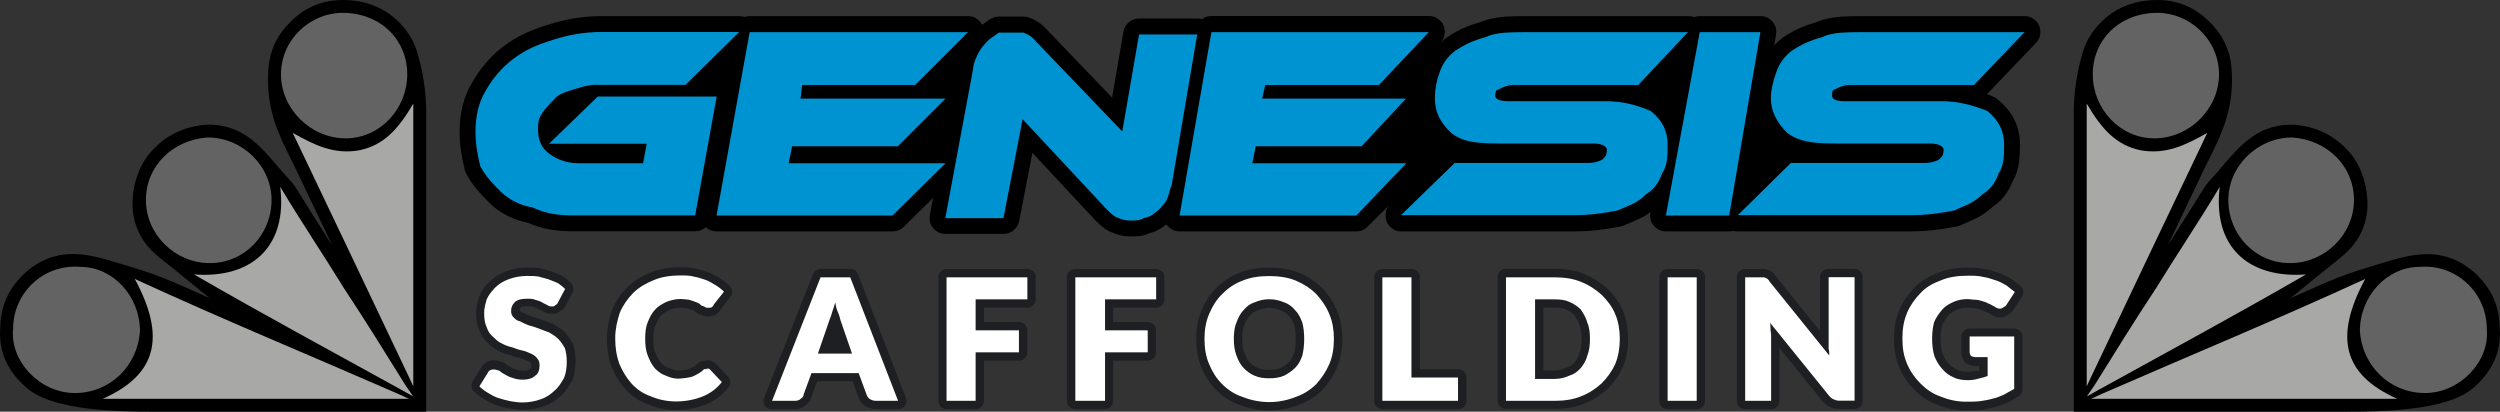 <?xml version="1.0" encoding="utf-8"?>
<!-- Generator: Adobe Illustrator 26.5.0, SVG Export Plug-In . SVG Version: 6.00 Build 0)  -->
<svg version="1.1" id="Layer_1" xmlns="http://www.w3.org/2000/svg" xmlns:xlink="http://www.w3.org/1999/xlink" x="0px" y="0px"
	 viewBox="0 0 1985.9 327" style="enable-background:new 0 0 1985.9 327;" xml:space="preserve">
<rect x="0" y="0" width="1985.9" height="327" fill="#333333" stroke="none"/>
<style type="text/css">
	.st0{fill-rule:evenodd;clip-rule:evenodd;}
	.st1{fill-rule:evenodd;clip-rule:evenodd;fill:#0093D2;}
	.st2{fill-rule:evenodd;clip-rule:evenodd;fill:#1D1F22;}
	.st3{fill-rule:evenodd;clip-rule:evenodd;fill:#FFFFFF;}
	.st4{fill-rule:evenodd;clip-rule:evenodd;fill:#646363;}
	.st5{fill-rule:evenodd;clip-rule:evenodd;fill:#A8A8A7;}
</style>
<g>
	<g>
		<g>
			<path class="st0" d="M1104.4,162.1c-2.6,2.5-3.8,5.5-3.8,9.1c0,3.5,1.2,6.5,3.7,8.9c2.5,2.5,5.4,3.7,8.9,3.7h139.1
				c9.6,0,20.6-1.2,33-3.5l2.1-0.4c0.9-0.2,1.7-0.4,2.5-0.8l3.8-1.6c5.5-2.3,9.4-4.1,11.8-5.4c2-1.1,3.8-2.3,5.6-3.6l-0.1,0.4
				c-0.1,0.8-0.2,1.5-0.2,2.3c0,3.5,1.2,6.5,3.7,8.9c2.5,2.5,5.4,3.7,8.9,3.7h50.3c1.2,0,2.3-0.1,3.3-0.4c1.1,0.3,2.2,0.4,3.4,0.4
				h139c9.5,0,20.6-1.2,33-3.5l2.1-0.4c0.9-0.2,1.7-0.4,2.6-0.8l2.7-1.2c5.6-2.4,9.6-4.2,12.1-5.6c3.9-2.2,7.5-4.7,10.7-7.8
				c7.5-4.9,12.9-11.9,16.3-20.9c2.5-4.2,4.2-9.2,5-14.9c0.4-3.2,0.7-7.8,0.7-13.7c0-14.5-5.9-26.5-17.8-36l-0.3-0.3
				c-0.9-0.7-1.8-1.3-2.8-1.7l-0.4-0.2c-1.6-0.7-3.2-1.4-4.9-2l38.9-40.7c2.3-2.4,3.5-5.3,3.5-8.7c0-3.5-1.2-6.5-3.7-8.9
				c-2.5-2.5-5.4-3.7-8.9-3.7h-128.9c-8.4,0-14.6,0.2-18.7,0.6c-7.2,0.7-13.2,2.2-18.2,4.4c-9.2,2.5-17.6,6.4-25.4,11.5
				c-0.1,0-0.1,0.1-0.2,0.1l-0.1,0.1c-0.1,0.1-0.2,0.1-0.2,0.2c-2.6,1.9-5,4-7.1,6.2l1.4-8.4c0.1-0.7,0.2-1.4,0.2-2.1
				c0-3.5-1.2-6.5-3.7-8.9c-2.5-2.5-5.4-3.7-8.9-3.7h-48.2c-1.6,0-3.2,0.3-4.6,0.8c-1.4-0.6-3-0.8-4.6-0.8h-128.3
				c-8.4,0-14.8,0.2-18.9,0.6c-7.3,0.7-13.5,2.2-18.5,4.4c-9.1,2.5-17.6,6.3-25.3,11.5c-0.1,0-0.1,0.1-0.2,0.1l-0.1,0.1
				c-0.1,0-0.1,0.1-0.2,0.1c-1.9,1.4-3.6,2.8-5.2,4.3c2.3-2.4,3.4-5.3,3.4-8.6c0-3.5-1.2-6.5-3.7-8.9s-5.4-3.7-8.9-3.7H962.3
				c-2.8,0-5.3,0.8-7.5,2.5c-1.2-0.4-2.4-0.5-3.8-0.5h-46.2c-3.1,0-5.8,1-8.1,3c-2.3,2-3.8,4.5-4.3,7.5l-9,52.3l-51.1-53.2
				c-3.3-4.1-7.8-7.4-13.5-9.8l-0.6-0.3c-1.6-0.7-3.3-1-5-1h-19.8c-2.8,0-5.4,0.9-7.6,2.5l-0.9,0.7c-0.3,0.2-0.8,0.6-1.7,1.2
				c-1.1,0.7-2.1,1.4-3,2.1c-0.6-1.1-1.4-2.2-2.4-3.2c-2.5-2.5-5.4-3.7-8.9-3.7H595.5c-1.5,0-2.8,0.2-4.1,0.7
				c-1.3-0.4-2.7-0.7-4.2-0.7H478.1c-14.7,0-29,2.3-42.9,6.9c-7.1,2.2-13.2,4.5-18.4,6.9c-6.3,3-12.3,6.7-17.8,11
				c-4.9,3.7-9.6,8.2-14.1,13.7c-4,4.8-7.4,9.7-10,14.6c-6.6,10.6-9.8,23.8-9.8,39.3c0,9,1.4,18.9,4.1,29.6l0.1,0.4
				c0.2,1,0.6,1.9,1.1,2.8l0.2,0.3c2.3,4.4,5.3,8.8,8.9,13c2,2.4,5.1,5.7,9.3,9.9l0.4,0.4c0.1,0.1,0.3,0.3,0.4,0.4l0.1,0.1
				c8.4,7.7,18.2,12.6,29.5,14.8c10,4.5,21.5,6.8,34.7,6.8h98.3c3.1,0,5.7-1,8.1-2.9c0.1-0.1,0.3-0.2,0.4-0.3
				c2.4,2.2,5.2,3.3,8.5,3.3H709c3.4,0,6.4-1.2,8.9-3.6l23.3-23l-2.6,13.7c-0.1,0.8-0.2,1.5-0.2,2.3c0,3.5,1.2,6.5,3.7,8.9
				c2.5,2.5,5.4,3.7,8.9,3.7h46.2c3,0,5.7-1,8-2.9c2.3-1.9,3.8-4.4,4.4-7.3l10.5-54.2l50.2,53.8c0.1,0.1,0.2,0.2,0.4,0.4l0,0
				c2.4,2.4,4.5,4.2,6.2,5.5c2.5,1.9,5,3.2,7.5,3.9c4.4,1.9,8.8,2.8,13.4,2.8c3.5,0,6.1-0.1,8.1-0.4c2.7-0.4,5.1-1.2,7.3-2.2
				c4-0.9,7.9-2.8,11.6-5.7l0.1-0.1c0.5-0.4,1.1-0.7,1.6-1.2c0.5,0.7,1,1.3,1.6,1.9c2.5,2.5,5.4,3.7,8.9,3.7h140.4
				c3.6,0,6.6-1.3,9.1-3.9L1104.4,162.1"/>
			<polyline class="st1" points="751.1,129.7 626.5,129.7 629.2,116.2 713.2,116.2 751.1,78.3 635.9,78.3 637.2,67.5 727,67.5 
				769,25.5 595.5,25.5 569.2,171.2 709,171.2 751.1,129.7 			"/>
			<polyline class="st1" points="1117.1,129.7 994.8,129.7 997.5,116.2 1081.6,116.2 1116.9,78.3 1002.6,78.3 1005.1,67.5 
				1095.4,67.5 1135,25.5 962.3,25.5 937,171.2 1077.4,171.2 1117.1,129.7 			"/>
			<polyline class="st1" points="1373.6,171.2 1398.4,25.5 1350.2,25.5 1323.3,171.2 1373.6,171.2 			"/>
			<path class="st1" d="M1543,80.4h-77.6c-6.7,0-10.1-1.5-10.1-4.5c0-2.2,0.3-3.6,0.9-4.4h0.2l0.7-0.3c2.6-1.3,4.6-2.2,6-2.6
				c2.2-0.7,4.3-1.1,6.5-1.1h98.5l40.2-42h-128.9c-8,0-13.8,0.2-17.5,0.5c-6.2,0.6-11.2,1.8-15,3.7c-8.3,2.1-15.8,5.5-22.7,10.1
				l-0.1,0l-0.1,0c-6.2,4.5-10.6,10.4-13,17.5c-2.8,7.9-4.3,14.8-4.3,20.6c0,9.9,4.3,19,12.8,27.5l0.2,0.2l0.2,0.1
				c4.4,3.3,9.6,5.5,15.6,6.7c5.3,1.1,12.7,1.6,22.3,1.6h75.5c3.9,0,6.8,0.7,8.7,2c1.2,0.8,1.9,1.8,1.9,2.9c0,2-0.3,3.6-0.9,4.7
				c-0.4,0.7-1.1,1.6-2.2,2.7c-0.7,0.7-2.1,1.3-4.2,2c-2.5,0.8-4.9,1.1-7.3,1.1h-106.7l-42.1,41.5h139c8.8,0,19-1.1,30.7-3.3
				l2.1-0.4l2.7-1.2c5.1-2.1,8.7-3.8,10.9-5c3.3-1.8,6.3-4.1,9-6.7c5.9-3.6,10.2-9.1,12.7-16.5c2-2.9,3.3-6.6,3.9-11.1
				c0.4-2.6,0.5-6.6,0.5-12c0-10.5-4.3-19.2-13-26.2l-0.3-0.3l-0.4-0.2C1566.1,83.1,1554.4,80.4,1543,80.4"/>
			<path class="st1" d="M1275.8,80.4h-77c-7.4,0-11.1-1.5-11.1-4.5c0-1.1,0.2-2.2,0.6-3.2c0.2-0.6,0.5-1,0.7-1.2h0.3l0.7-0.3
				c2.6-1.3,4.5-2.2,5.9-2.6c2.2-0.7,4.3-1.1,6.5-1.1h99l39.5-42h-128.3c-8.1,0-14,0.2-17.8,0.5c-6.4,0.6-11.5,1.8-15.3,3.7
				c-8.2,2.1-15.8,5.5-22.7,10.1l-0.1,0l-0.1,0c-6.3,4.6-10.6,10.4-13,17.5c-2.5,6.9-3.8,13.8-3.8,20.6c0,5.4,1,10.3,3.1,14.7
				c2.1,4.4,5.3,8.7,9.7,12.8l0.1,0.1l0.1,0.1c4.1,3.3,9.2,5.6,15.3,6.8c5.2,1.1,12.7,1.6,22.2,1.6h75.5c3.9,0,6.8,0.7,8.7,2
				c1.2,0.8,1.9,1.8,1.9,2.9c0,2-0.3,3.6-0.9,4.7c-0.4,0.7-1.1,1.6-2.2,2.7c-0.7,0.7-2.1,1.4-4.1,2c-2.4,0.8-4.9,1.1-7.5,1.1h-106.1
				l-42.7,41.5h139.1c8.8,0,19-1.1,30.7-3.3l2.1-0.4l3.8-1.6c4.9-2,8.4-3.6,10.5-4.8c3.2-1.8,6.1-4,8.5-6.5
				c5.9-3.6,10.1-9.1,12.7-16.5c2-2.9,3.3-6.6,3.9-11.1c0.4-2.6,0.5-6.6,0.5-12c0-10.5-4.3-19.2-13-26.2l-0.3-0.2l-0.4-0.2
				C1299.8,83.1,1288,80.4,1275.8,80.4"/>
			<path class="st1" d="M897.8,175.2c2.8,0,4.9-0.1,6.1-0.3c1.9-0.3,3.6-0.9,4.9-1.8c2.7-0.3,5.5-1.5,8.2-3.7l0.6-0.4
				c1.9-1.2,4.1-3.3,6.4-6.4c0.9-1.1,1.5-1.9,1.8-2.2l0.3-0.3l0.2-0.4c0.9-1.5,1.7-3.8,2.5-6.8c0.6-2.4,1.2-4.1,1.7-5.2l0.2-0.4
				L951,27.4h-46.2l-13.3,77l-68.8-71.7c-2-2.7-5-4.9-8.9-6.5l-0.6-0.3h-19.8l-0.9,0.7c-0.4,0.3-1.2,0.8-2.3,1.6
				c-2.7,1.8-4.7,3.3-5.7,4.4c-2.9,2.9-5.1,5.7-6.7,8.4l-0.1,0.1l-0.2,0.4c-1.4,2.8-2.3,4.9-2.9,6.2c-0.9,2.4-1.4,4.5-1.5,6.4
				l-22.2,119.2h46.2l15.2-78.6l67.1,71.9l0,0c2,2,3.7,3.5,5,4.5c1.5,1.1,2.9,1.8,4.1,2.1C891.7,174.5,894.7,175.2,897.8,175.2"/>
			<path class="st1" d="M474.7,76.8l-38.6,37.4h77.6l-2.9,15.5H460c-8.9,0-16.8-2.5-23.7-7.6c-6-4.4-8.9-10.7-8.9-18.9
				c0-3.3,0.1-5.6,0.4-7c0.5-2.1,1.5-4.3,3-6.5l0.1-0.1l0.1-0.1c1.6-2.6,4.9-6.3,9.8-11.3l0.1-0.1l0.1-0.1c2.3-2.6,6.9-4.8,13.8-6.7
				l0.1,0l0.1,0c7.9-2.6,13.5-3.9,16.9-3.9h72.7l42.6-42H478.1c-13.4,0-26.4,2.1-39,6.3c-6.6,2-12.2,4.1-16.9,6.3
				c-5.5,2.6-10.7,5.8-15.5,9.6c-4.1,3.1-8.2,7-12.1,11.7c-3.6,4.3-6.5,8.6-8.8,12.8c-5.4,8.7-8.1,19.7-8.1,33
				c0,7.9,1.2,16.7,3.7,26.5l0.1,0.4l0.2,0.3c1.9,3.6,4.4,7.2,7.4,10.8c1.8,2.1,4.7,5.2,8.7,9.2l0.4,0.4l0.1,0.1
				c7,6.4,15.3,10.4,24.8,12c8.6,4.2,18.8,6.3,30.8,6.3h98.3l17.1-94.4H474.7"/>
			<path class="st2" d="M449.1,243.3l5.6-10.7c0.5-1,0.8-2,0.8-3.1c0-1.8-0.6-3.4-1.9-4.7c-1.2-1.2-3.1-2.8-5.9-4.9l-0.4-0.3
				c-0.4-0.3-0.9-0.6-1.4-0.8l-2.3-1c-2.3-1-4.2-1.7-5.8-2.3c-0.1,0-0.2-0.1-0.3-0.1l-2.5-0.7c-2.5-0.7-4.3-1.2-5.6-1.5
				c-0.1,0-0.2,0-0.3-0.1c-2.4-0.4-5.9-0.6-10.3-0.6c-5.8,0-11.3,1-16.7,3c-5.3,2-9.6,4.7-13.2,8.2c0,0,0,0-0.1,0.1
				c-3.8,3.8-6.5,7.6-8,11.3c-0.1,0.2-0.2,0.5-0.3,0.7l-0.2,0.8c-1.4,4.7-2.1,8.7-2.1,11.9c0,5.6,0.8,10.2,2.5,13.8
				c1.5,4.2,3.7,7.5,6.8,10.1c3.1,3,5.8,5,8.1,6.1c2.8,1.6,5.9,2.8,9.3,3.5c3.3,1.3,6.3,2.2,8.9,2.7c0.9,0.2,2.3,0.7,4.2,1.5
				c0,0,0,0,0,0l1.5,0.6c1,0.5,1.7,0.9,1.9,1.2c0.2,0.4,0.5,0.7,0.8,1c0,0,0,0,0,0c0,0.2,0,0.5,0,0.9c0,1.3-0.1,2.1-0.4,2.5
				c-0.5,0.3-0.9,0.6-1.3,1c-0.7,0.7-2.4,1.1-5,1.1c-2.1,0-4-0.4-5.7-1.1c-0.3-0.1-0.6-0.2-0.9-0.3c-1.1-0.3-2.3-0.8-3.6-1.7
				c-0.2-0.1-0.4-0.2-0.6-0.3c-1.4-0.7-2.4-1.4-3-2c-0.7-0.7-1.5-1.2-2.4-1.5c-2.7-0.9-5-1.4-6.8-1.4l-0.1,0c0,0,0,0,0,0
				c-2,0-3.8,0.4-5.4,1.2c-2.1,1.1-3.8,2.7-4.9,4.8l-6.5,10.5c-0.7,1.1-1,2.2-1,3.5c0,1.8,0.6,3.4,1.9,4.7c2.2,2.2,4.9,4.2,8,6.1
				c3.8,2.3,7,3.9,9.5,4.7c3.9,1.3,7.4,2.2,10.8,2.8c0,0,0.1,0,0.1,0l0.7,0.1c4.2,0.7,7.4,1,9.6,1c6.1,0,11.8-1,17.1-3
				c5-1.7,9.5-4.5,13.6-8.6c2.6-2.3,5.4-6.1,8.4-11.4c0.2-0.3,0.3-0.6,0.4-0.9c1.7-4.4,2.5-9.4,2.5-15.2c0-4.9-0.6-9.2-1.9-12.9
				c-0.2-0.5-0.4-0.9-0.6-1.3l-0.1-0.2c-2.3-3.8-4.3-6.5-6-8.2c-1.7-1.7-4.4-3.7-8.2-6l-0.2-0.1c-0.3-0.2-0.6-0.3-1-0.5
				c-0.9-0.4-2.4-0.9-4.4-1.6c-1.8-0.7-3.1-1.1-3.9-1.5c-3.1-1.2-6-2.2-8.8-2.8c-1.5-0.6-3.4-1.5-5.6-2.6c-0.6-0.3-1.1-0.5-1.8-0.6
				c-0.4-0.1-0.9-0.5-1.6-1.2c-0.1-0.1-0.1-0.1-0.2-0.2c0,0,0,0-0.1-0.1c0-0.1,0-0.2,0-0.3c0-0.9,0.4-1.7,1.1-2.5
				c0.4-0.4,2.1-0.7,5.1-0.7c2,0,3.2,0.1,3.6,0.3c0.5,0.2,1,0.4,1.5,0.5c1.4,0.3,2.4,0.7,3,1.1c1,0.6,2.2,1.3,3.8,2
				c0.1,0.1,0.3,0.1,0.4,0.2c1.9,1.3,4.3,2,7.2,2c3.1,0,5.5-0.9,7.1-2.7C447.2,246.3,448.3,244.9,449.1,243.3z M1398.6,213.7h-12.3
				c-1.8,0-3.4,0.6-4.7,1.9c-1.3,1.3-1.9,2.9-1.9,4.7v98.1c0,1.8,0.6,3.4,1.9,4.7c1.3,1.3,2.9,1.9,4.7,1.9h20.6
				c1.8,0,3.4-0.6,4.7-1.9c1.3-1.3,1.9-2.9,1.9-4.7v-42.1l34.4,42.6c0.1,0.1,0.2,0.3,0.4,0.4c1.9,2,3.9,3.4,5.8,4.1
				c2.2,1,4.5,1.5,6.6,1.5h12.3c1.8,0,3.4-0.6,4.7-1.9c1.3-1.3,1.9-2.9,1.9-4.7v-98.1c0-1.8-0.6-3.4-1.9-4.7
				c-1.3-1.3-2.9-1.9-4.7-1.9h-20.6c-1.8,0-3.4,0.6-4.7,1.9c-1.3,1.3-1.9,2.9-1.9,4.7V263l-34.6-42.9c-0.6-1.1-1.4-2.1-2.3-3
				c-0.6-0.6-1.3-1.1-2.2-1.6c-0.8-0.7-1.7-1.1-2.7-1.3c-1.2-0.4-2.3-0.6-3.4-0.6H1398.6z M1127.9,293.3v-73c0-1.8-0.6-3.4-1.9-4.7
				c-1.3-1.3-2.9-1.9-4.7-1.9h-23.1c-1.8,0-3.4,0.6-4.7,1.9c-1.3,1.3-1.9,2.9-1.9,4.7v98.1c0,1.8,0.6,3.4,1.9,4.7
				c1.3,1.3,2.9,1.9,4.7,1.9h60.1c1.8,0,3.4-0.6,4.7-1.9c1.3-1.3,1.9-2.9,1.9-4.7v-18.5c0-1.8-0.6-3.4-1.9-4.7
				c-1.3-1.3-2.9-1.9-4.7-1.9H1127.9z M1029.3,269.1c0,4.1-0.4,7.9-1.2,11.4c-1.3,3.3-2.6,5.6-4,7c-1.8,1.8-4.1,3.4-6.8,4.8
				c-2.4,1-5.4,1.5-9,1.5c-3.7,0-6.8-0.5-9.2-1.5c-2.3-1-4.5-2.5-6.6-4.7c-1.4-1.4-2.8-3.9-4.1-7.4c-1.1-2.9-1.7-6.6-1.7-11
				c0-4.4,0.5-7.8,1.5-10.2c0-0.1,0.1-0.2,0.1-0.3c1.3-3.5,2.7-6,4.1-7.4c0.1-0.1,0.2-0.3,0.4-0.4c1.8-2.2,3.6-3.5,5.5-4
				c0.3-0.1,0.5-0.2,0.7-0.3c3.2-1.3,6.2-2,9.2-2c3,0,6.1,0.7,9.2,2c0.2,0.1,0.3,0.1,0.5,0.2c2.1,0.7,4.1,2.1,5.8,4.1
				c0.1,0.1,0.3,0.3,0.4,0.4c1.4,1.4,2.8,3.8,4,7.2C1028.9,261.2,1029.3,264.8,1029.3,269.1z M822.8,220.3c0-1.8-0.6-3.4-1.9-4.7
				c-1.3-1.3-2.9-1.9-4.7-1.9h-64.2c-1.8,0-3.4,0.6-4.7,1.9c-1.3,1.3-1.9,2.9-1.9,4.7v98.1c0,1.8,0.6,3.4,1.9,4.7
				c1.3,1.3,2.9,1.9,4.7,1.9H775c1.8,0,3.4-0.6,4.7-1.9c1.3-1.3,1.9-2.9,1.9-4.7v-31.9h27.8c1.8,0,3.4-0.6,4.7-1.9
				c1.3-1.3,1.9-2.9,1.9-4.7v-17.5c0-1.8-0.6-3.4-1.9-4.7c-1.3-1.3-2.9-1.9-4.7-1.9h-27.8v-11.4h34.5c1.8,0,3.4-0.6,4.7-1.9
				c1.3-1.3,1.9-2.9,1.9-4.7V220.3z M1293.3,269.1c0-8.1-1.4-15.5-4.1-22.1c-2.6-6.1-6.6-12-12.2-17.6c-0.1-0.1-0.2-0.2-0.3-0.3
				c-5.7-5.1-11.9-8.9-18.4-11.5c-6.5-2.7-14.3-4.1-23.5-4.1h-38.5c-1.8,0-3.4,0.6-4.7,1.9c-1.3,1.3-1.9,2.9-1.9,4.7v98.1
				c0,1.8,0.6,3.4,1.9,4.7c1.3,1.3,2.9,1.9,4.7,1.9h38.5c9.1,0,17-1.4,23.5-4.1c6.4-2.5,12.6-6.3,18.4-11.5c0.1-0.1,0.2-0.2,0.3-0.3
				c5.2-5.2,9.2-10.9,12.1-17.3c0-0.1,0.1-0.1,0.1-0.2C1291.9,285.1,1293.3,277.6,1293.3,269.1z M1563.5,295.3
				c-3.7,0-6.5-0.5-8.3-1.4c-0.1-0.1-0.2-0.1-0.3-0.2c-2.8-1.2-5.1-2.8-6.8-4.8c-0.1-0.2-0.3-0.3-0.4-0.4c-1.7-1.7-3.2-4.1-4.6-7.4
				c-1.1-3.3-1.6-7.3-1.6-12c0-3.8,0.4-7.3,1.2-10.7c1.1-2.5,2.8-5.1,5-7.7c0,0,0,0,0.1-0.1c1.3-1.6,3.3-3,6.2-4.2
				c0.1-0.1,0.2-0.1,0.4-0.2c2.5-1.2,5.2-1.8,8.3-1.8c0.7,0,1.6,0.1,3,0.2c1.6,0.2,2.8,0.3,3.7,0.3c0.7,0,1.7,0.2,2.9,0.7
				c0.1,0,0.2,0.1,0.2,0.1l0.9,0.3c0,0,0,0,0,0c1.4,0.4,2.2,0.7,2.4,0.9c0.5,0.3,1.1,0.6,1.7,0.8c0.3,0.1,0.9,0.4,2,1c0,0,0,0,0.1,0
				l1.7,0.9c2.6,1.6,5.1,2.5,7.5,2.5c2.4,0,4.5-0.7,6.3-2.1c2.1-1.2,3.6-2.5,4.5-4.2l6.6-10.1c0.7-1.1,1.1-2.3,1.1-3.6
				c0-1.1-0.2-2-0.7-3c-0.5-0.9-1.1-1.7-2-2.3c-0.6-0.5-1.7-1.3-3.2-2.5c-1.6-1.2-2.7-2.1-3.5-2.7c-0.2-0.1-0.3-0.2-0.5-0.3
				c-3.4-2.1-6.8-3.6-10.1-4.7c-4.2-1.4-7.7-2.4-10.5-2.8c-3-0.8-7.4-1.2-13.2-1.2c-9.4,0-17.5,1.4-24.1,4.1
				c-8.3,3.2-14.5,7.1-18.8,11.9c-5.3,5.4-9.3,11.3-12.1,17.9c-2.7,6.5-4.1,14.1-4.1,22.6c0,8.5,1.4,16.1,4.1,22.6
				c2.8,6.7,6.9,12.7,12.2,18.1c5.6,5.6,11.7,9.5,18.3,11.8c7.4,3,14.9,4.5,22.4,4.5c5.8,0,10.1-0.2,12.8-0.6c0,0,0.1,0,0.1,0
				l0.6-0.1c4.2-0.7,7.4-1.4,9.7-2c2-0.4,4.5-1.3,7.6-2.6l2-0.8c0.3-0.1,0.6-0.3,0.9-0.4c0.8-0.4,2-1.1,3.7-2.1c2-1.1,3.5-2,4.5-2.6
				c1-0.6,1.8-1.4,2.3-2.4c0.6-1,0.9-2.1,0.9-3.3v-41.6c0-1.8-0.6-3.4-1.9-4.7c-1.3-1.3-2.9-1.9-4.7-1.9h-35.4
				c-1.8,0-3.4,0.6-4.7,1.9c-1.3,1.3-1.9,2.9-1.9,4.7v12.3c0,1.9,0.5,3.8,1.4,5.6l0.3,0.6c0.7,1.3,1.7,2.3,3,2.9l0.2,0.1
				c2.2,1.1,4.4,1.6,6.3,1.6h3.1v3.5c-0.2,0.1-0.5,0.1-0.7,0.2c0,0,0,0,0,0l-0.7,0.2C1567.7,295,1565.3,295.3,1563.5,295.3z
				 M1354.4,220.3c0-1.8-0.6-3.4-1.9-4.7c-1.3-1.3-2.9-1.9-4.7-1.9h-23.1c-1.8,0-3.4,0.6-4.7,1.9c-1.3,1.3-1.9,2.9-1.9,4.7v98.1
				c0,1.8,0.6,3.4,1.9,4.7c1.3,1.3,2.9,1.9,4.7,1.9h23.1c1.8,0,3.4-0.6,4.7-1.9c1.3-1.3,1.9-2.9,1.9-4.7V220.3z M1256.4,269.1
				c0,4.4-0.6,8.1-1.7,11c-0.1,0.2-0.2,0.5-0.2,0.7c-0.5,2.2-1.8,4.6-3.8,7.1c-1.7,2-3.7,3.3-5.9,4c-0.4,0.1-0.8,0.3-1.2,0.5
				c-2.5,1.3-5.5,1.9-8.8,1.9h-8.8v-49.9h8.8c4.1,0,7.1,0.4,8.8,1.3c0.1,0.1,0.2,0.1,0.3,0.2c2.6,1.1,4.8,2.6,6.7,4.3
				c2.1,3.2,3.4,5.7,3.8,7.6c0.1,0.4,0.2,0.7,0.4,1.1C1255.9,261.3,1256.4,264.7,1256.4,269.1z M1066.3,269.1
				c0-8.1-1.4-15.5-4.1-22.1c-2.5-6.1-6.3-12.1-11.5-17.8c-0.1-0.1-0.2-0.2-0.3-0.3c-5.2-5.2-11.4-9.3-18.6-12.2
				c-6.6-2.8-14.4-4.1-23.6-4.1c-9.1,0-17,1.4-23.5,4.1c-6.9,2.7-13.2,6.7-18.7,12.2c-4.8,4.8-8.7,10.8-11.7,18.1
				c-2.7,6.5-4.1,13.9-4.1,22.1c0,8.5,1.4,16.1,4.1,22.6c3.1,7.3,7,13.3,11.7,18.1c5.7,5.7,12,9.6,18.9,11.8
				c7.4,3,15.2,4.5,23.3,4.5c8.2,0,16-1.5,23.4-4.5c7.1-2.4,13.3-6.3,18.8-11.8c0.1-0.1,0.2-0.2,0.3-0.3c5.1-5.7,8.9-11.6,11.5-17.8
				C1064.9,285,1066.3,277.5,1066.3,269.1z M923,215.6c-1.3-1.3-2.9-1.9-4.7-1.9h-64.2c-1.8,0-3.4,0.6-4.7,1.9
				c-1.3,1.3-1.9,2.9-1.9,4.7v98.1c0,1.8,0.6,3.4,1.9,4.7c1.3,1.3,2.9,1.9,4.7,1.9h23.6c1.8,0,3.4-0.6,4.7-1.9
				c1.3-1.3,1.9-2.9,1.9-4.7v-31.9h27.3c1.8,0,3.4-0.6,4.7-1.9c1.3-1.3,1.9-2.9,1.9-4.7v-17.5c0-1.8-0.6-3.4-1.9-4.7
				c-1.3-1.3-2.9-1.9-4.7-1.9h-27.3v-11.4h34c1.8,0,3.4-0.6,4.7-1.9c1.3-1.3,1.9-2.9,1.9-4.7v-17.5C925,218.5,924.3,216.9,923,215.6
				z M718.1,323.1c1.3-1.3,1.9-2.9,1.9-4.7c0-0.8-0.1-1.6-0.4-2.4l-38-98.1c-0.5-1.3-1.3-2.3-2.4-3.1c-1.1-0.8-2.4-1.2-3.8-1.2
				h-23.6c-1.4,0-2.6,0.4-3.7,1.2c-1.1,0.8-1.9,1.8-2.4,3.1L607,316c-0.3,0.8-0.5,1.6-0.5,2.4c0,1.8,0.6,3.4,1.9,4.7
				c1.3,1.3,2.9,1.9,4.7,1.9h18c3.5,0,6.5-1,8.8-3c2.9-2.1,4.5-4.5,4.9-7.4l4.3-11.8h28.2l4.5,12.5c1.1,3.4,2.9,5.7,5.5,7.2
				c2.6,1.6,5.4,2.5,8.5,2.5h17.5C715.2,325.1,716.8,324.4,718.1,323.1z M561.4,286.6h-2.1c-1.8,0-3.4,0.6-4.7,1.9l-1.2,1.2
				l-0.8,0.5c0,0-0.1,0-0.1,0.1c-0.7,0.5-1.1,0.8-1.2,0.8c-0.5,0.2-1,0.4-1.4,0.7c-0.4,0.3-1.1,0.6-2.1,1.1c0,0-0.1,0-0.1,0
				l-0.6,0.3c-0.3,0.1-0.7,0.1-1.2,0.2c-1,0.2-1.9,0.3-2.6,0.5c-0.6,0-1.4,0.1-2.3,0.2c-1.1,0.1-1.9,0.2-2.4,0.2
				c-1.9,0-4.5-0.7-7.7-2.1c-0.2-0.1-0.4-0.1-0.6-0.2c-1.4-0.5-3.2-1.7-5.3-3.8c-1.6-2-3.1-4.8-4.4-8.1c0-0.1-0.1-0.2-0.1-0.3
				c-1-2.4-1.5-5.9-1.5-10.8c0-4.5,0.5-7.9,1.5-10.2l0.1-0.1c1.7-4,3.1-6.5,4.2-7.6c0.1-0.1,0.3-0.3,0.4-0.4
				c1.1-1.3,3.3-2.8,6.4-4.4c3-1.3,6-1.9,9-1.9c0.5,0,1.4,0.1,2.7,0.2c0.9,0.1,1.6,0.2,2.3,0.2l0.7,0.2c0,0,0,0,0,0
				c1.2,0.4,2,0.6,2.2,0.7c0.3,0.1,0.5,0.2,0.8,0.3c0.6,0.2,1.3,0.5,2.2,1c1,1,2.1,1.8,3.1,2.3c0.5,0.3,1.1,0.4,1.6,0.5
				c0.1,0.1,0.2,0.1,0.3,0.1c1.5,1,3.4,1.5,5.6,1.5c3.4,0,5.9-0.7,7.5-2.2c0,0,0.1,0,0.1-0.1c1.4-1.1,2.4-2.4,3-3.8l7.4-9.2
				c1-1.2,1.5-2.6,1.5-4.2c0-1.8-0.6-3.4-1.9-4.7c-2.3-2.3-4.9-4.3-8-6.2l0,0c-3.7-2.2-6.6-3.8-8.7-4.6c-0.1,0-0.2-0.1-0.3-0.1
				c-4.2-1.4-7.5-2.4-9.9-2.8c-3-0.8-7-1.2-12.2-1.2c-9.2,0-17,1.4-23.6,4.1c-7.8,3.2-14,7.1-18.6,11.7c0,0,0,0,0,0
				c-5.3,5.4-9.4,11.4-12.2,18c-0.1,0.2-0.1,0.3-0.2,0.5c-2.6,7.9-3.9,15.3-3.9,22.1c0,8,1.1,15.4,3.4,22.1c0.1,0.1,0.1,0.3,0.2,0.4
				c2.9,6.9,6.5,12.9,10.9,17.8c5,5.6,11,9.6,18,12.1c6.9,3,14.4,4.6,22.4,4.6c8.7,0,16.7-1.5,24.1-4.6c6.9-2.9,12.7-7.3,17.5-13.3
				c1-1.2,1.5-2.6,1.5-4.1c0-1.8-0.6-3.3-1.8-4.6l-9.2-9.7c-2-2.1-4.1-3.1-6.4-3.1H561.4z"/>
			<path class="st3" d="M561.4,293.2h-2.1l-1.5,1.5c-1.5,1-2.6,2-4.1,2.6c-1.5,1-3.1,1.5-4.1,2c-1.5,0.5-3.1,0.5-5.2,1
				c-1.5,0-3.6,0.5-5.7,0.5c-3.6,0-6.7-1-10.3-2.6c-3.1-1-5.6-3.1-8.2-5.6c-2.6-3.1-4.1-6.2-5.7-10.3c-1.5-3.6-2-8.2-2-13.4
				c0-4.6,0.5-9.3,2-12.9c1.5-3.6,3.1-7.2,5.7-9.8c2.6-3.1,5.7-4.6,8.7-6.2c3.6-1.5,7.7-2.5,11.8-2.5c2,0,4.6,0.5,6.2,0.5
				c1.5,0.5,3.6,1,4.6,1.5c1.5,0.5,2.6,1,3.6,1.5c1,0.5,1.5,1.5,2.6,2c1,0,1.5,0.5,2.6,1c0.5,0.5,1.5,0.5,2,0.5c1.5,0,2.6,0,3.1-0.5
				c0.5-0.5,1.5-1,1.5-2l8.2-10.3c-2.1-2.1-4.1-3.6-6.7-5.2c-2.5-1.5-5.1-3.1-7.7-4.1c-3.1-1-6.2-2.1-9.2-2.6c-3.6-1-7.2-1-10.8-1
				c-7.7,0-14.9,1-21.1,3.6c-6.2,2.5-11.8,5.6-16.5,10.2c-4.6,4.7-8.2,9.8-10.8,15.9c-2,6.2-3.6,12.9-3.6,20.1c0,7.7,1,13.9,3.1,20
				c2.6,6.2,5.7,11.3,9.7,15.9c4.1,4.6,9.3,8.2,15.4,10.3c5.7,2.5,12.8,4.1,20,4.1c8.2,0,15.4-1.6,21.6-4.1
				c6.2-2.6,10.8-6.2,14.9-11.3l-9.2-9.7c-0.5-0.5-1-1-1.5-1H561.4z M443.2,240.3l5.7-10.8c-1.5-1.5-3.6-3.1-5.7-4.6
				c-2.6-1-4.6-2-7.7-3.1c-2.1-0.5-5.2-1.5-7.7-2.1c-3.1-0.5-6.2-0.5-9.3-0.5c-5.1,0-10.2,1-14.4,2.6c-4.1,1.5-7.7,3.6-10.8,6.7
				c-2.5,2.6-5.1,5.7-6.7,9.3c-1,3.6-2,6.7-2,10.8c0,4.6,0.5,8.2,2,11.3c1,3.1,2.6,5.7,5.1,7.7c2.1,2,4.1,4.1,6.7,5.1
				c2.6,1.5,5.7,2.6,8.2,3.1c2.6,1,5.7,2.1,8.2,2.6c2.6,0.5,4.6,1.5,7.2,2.6c2,1,3.6,2,4.6,3.6c1.5,1.5,2,3.1,2,5.7
				c0,3.6-1,6.7-3.6,8.2c-2,2.1-5.7,3.1-9.8,3.1c-3.1,0-5.6-0.5-8.2-1.5c-2.1-0.5-4.1-1.5-5.7-2.5c-2-1-3.6-2.1-4.6-3.1
				c-1.5-0.5-3.1-1-4.6-1c-0.5,0-1.5,0-2.6,0.5c-1,0.5-1.5,1-2,2.1l-6.7,10.8c1.5,1.5,4.1,3.6,6.7,5.1c2.5,1.5,5.1,3.1,8.2,4.1
				c3.1,1,6.7,2,9.8,2.6c3.1,0.5,6.2,1,9.2,1c5.7,0,10.8-1,14.9-2.6c4.6-1.5,8.2-4.1,11.3-7.2c3.1-2.6,5.1-6.2,7.2-9.8
				c1.6-4.1,2.1-8.2,2.1-12.8c0-4.1-0.5-7.7-1.5-10.8c-1.5-2.5-3.1-5.1-5.2-7.2c-2-2.1-4.6-3.6-7.2-5.2c-2.6-1-5.7-2-8.2-3.1
				c-2.6-1-5.7-2-8.2-2.6c-2.5-1-4.6-2-6.7-3.1c-2.6-0.5-4.1-2-5.1-3.1c-1.6-1.5-2.1-3.1-2.1-5.1c0-3.1,1-5.2,3.1-7.2
				c2.1-2,5.2-2.6,9.8-2.6c2.5,0,4.6,0,6.7,1c2.1,0.5,3.6,1,5.2,2c1.5,1,3.1,1.5,4.1,2.1c1,1,2.6,1,3.6,1c1,0,2,0,2.6-1
				C442.2,241.9,442.7,241.4,443.2,240.3z M1398.6,220.3h-12.3v98.1h20.6V266c0-1.5-0.5-3.1-0.5-4.7c0-2,0-3.6-0.5-5.1l47.3,58.5
				c1,1,2,2.1,3.6,2.6c1,0.5,2.6,1,4.1,1h12.3v-98.1h-20.6v51.9v5.1c0.5,1.5,0.5,3.6,0.5,5.2l-47.3-58.6c-0.5-1-1-1.5-1.5-2
				c-0.5-0.5-1-0.5-1.5-1c-0.5,0-1-0.5-2.1-0.5H1398.6z M1121.2,299.9v-79.6h-23.1v98.1h60.1v-18.5H1121.2z M1036,269.1
				c0,5.1-0.5,9.2-1.5,13.4c-1.5,4.1-3.1,7.2-5.7,9.7c-2.6,2.6-5.7,4.6-8.7,6.2c-3.6,1.5-7.2,2.1-11.8,2.1c-4.6,0-8.2-0.5-11.8-2.1
				c-3.6-1.5-6.2-3.6-8.7-6.2c-2.5-2.6-4.1-5.7-5.6-9.7c-1.5-4.1-2.1-8.2-2.1-13.4c0-4.6,0.5-9.3,2.1-12.9c1.5-4.1,3.1-7.2,5.6-9.8
				c2.6-3.1,5.2-5.1,8.7-6.2c3.6-1.5,7.2-2.5,11.8-2.5c4.6,0,8.2,1,11.8,2.5c3.1,1,6.2,3.1,8.7,6.2c2.6,2.6,4.1,5.7,5.7,9.8
				C1035.5,259.8,1036,264.5,1036,269.1z M816.1,220.3h-64.2v98.1H775v-38.5h34.4v-17.5H775v-24.6h41.1V220.3z M1286.7,269.1
				c0-6.7-1-13.4-3.6-19.5c-2.6-6.2-6.2-10.8-10.8-15.4c-4.6-4.1-9.8-7.7-16.4-10.3c-6.2-2.6-13.4-3.6-21.1-3.6h-38.5v98.1h38.5
				c7.7,0,14.9-1,21.1-3.6c6.7-2.5,11.8-6.2,16.4-10.3c4.6-4.6,8.2-9.7,10.8-15.4C1285.6,283,1286.7,276.3,1286.7,269.1z
				 M649.7,280.9l9.2-26.7c0.5-1.5,1.5-3.6,2.1-6.2c1-2.5,1.5-4.6,2.5-7.7c0.5,3.1,1,5.2,2.1,7.7c1,2.1,1.5,4.1,2,6.2l9.2,26.7
				H649.7z M1563.5,302c-4.1,0-8.2-0.5-11.3-2.1c-3.6-1.5-6.7-3.6-9.2-6.7c-2.6-2.6-4.6-6.2-6.2-9.8c-1.5-4.6-2-9.2-2-14.4
				c0-4.6,0.5-8.7,1.5-12.9c1.5-3.6,3.6-6.7,6.2-9.8c2-2.5,5.1-4.6,8.7-6.2c3.1-1.5,7.2-2.5,11.3-2.5c2.6,0,4.6,0.5,6.7,0.5
				c1.5,0,3.6,0.5,5.1,1c1.5,0.5,3.6,1,5.2,2c1.5,0.5,3.1,1.5,5.1,2.6c1.5,1,2.6,1.5,4.1,1.5c1,0,2-0.5,2.6-1c1-0.5,2-1,2.5-2
				l6.7-10.3c-2.1-1.5-4.6-3.6-6.7-5.2c-2.5-1.5-5.6-3.1-8.7-4.1c-3.1-1-6.2-2.1-9.7-2.6c-3.6-1-7.7-1-11.8-1
				c-8.2,0-15.4,1-21.6,3.6c-6.7,2.5-12.3,5.6-16.4,10.2c-4.6,4.7-8.2,9.8-10.8,15.9c-2.6,6.2-3.6,12.9-3.6,20.1
				c0,7.7,1,13.9,3.6,20c2.6,6.2,6.2,11.3,10.8,15.9c4.6,4.6,9.8,8.2,15.9,10.3c6.2,2.5,12.9,4.1,20.1,4.1c4.1,0,8.2,0,11.8-0.5
				c3.1-0.5,6.7-1,9.7-2c3.1-0.5,6.2-2.1,8.7-3.1c2.6-1.5,5.7-3.1,8.2-4.6v-41.6h-35.4v12.3c0,1.5,0.5,2,1,3.1c1,0.5,2.1,1,3.6,1
				h9.7v14.9c-2,1-4.6,1.5-6.7,2C1569.7,301.4,1566.6,302,1563.5,302z M1347.8,220.3h-23.1v98.1h23.1V220.3z M1263,269.1
				c0,5.1-0.5,9.2-2.1,13.4c-1,4.1-3.1,7.2-5.1,9.7c-2.6,3.1-5.7,5.2-9.2,6.2c-3.1,1.5-7.2,2.6-11.8,2.6h-15.4v-63.2h15.4
				c4.6,0,8.7,0.5,11.8,2c3.6,1.5,6.7,3.6,9.2,6.2c2,3.1,4.1,6.2,5.1,10.3C1262.5,259.8,1263,264.5,1263,269.1z M1059.6,269.1
				c0-6.7-1-13.4-3.6-19.5c-2.5-6.2-6.2-11.3-10.3-15.9c-4.6-4.6-10.2-8.2-16.4-10.8c-6.2-2.6-13.4-3.6-21.1-3.6
				c-7.7,0-14.9,1-21.1,3.6c-6.7,2.5-11.8,6.2-16.4,10.8c-4.6,4.6-7.7,9.7-10.3,15.9c-2.6,6.2-3.6,12.8-3.6,19.5
				c0,7.2,1,13.9,3.6,20c2.6,6.2,5.7,11.3,10.3,15.9c4.6,4.6,9.8,8.2,16.4,10.3c6.2,2.5,13.4,4.1,21.1,4.1c7.7,0,14.9-1.6,21.1-4.1
				c6.2-2.1,11.8-5.7,16.4-10.3c4.1-4.6,7.7-9.8,10.3-15.9C1058.6,283,1059.6,276.3,1059.6,269.1z M918.4,220.3h-64.2v98.1h23.6
				v-38.5h33.9v-17.5h-33.9v-24.6h40.6V220.3z M713.4,318.4l-38-98.1h-23.6l-38.5,98.1h18c2,0,3.6-0.5,4.6-1.5
				c1.5-1,2.5-2.1,2.5-3.6l6.2-16.9h37.5l6.2,16.9c0.5,1.5,1.5,3.1,2.6,3.6c1.5,1,3.1,1.5,5.1,1.5H713.4z"/>
		</g>
		<g>
			<g>
				<path class="st0" d="M118.1,122.7c1.5-1.8,3.1-3.6,4.8-5.3c11.1-11.1,24.9-17.2,41.4-18.4c0.2,0,0.5,0,0.7,0
					c4.3,0,8.4,0.4,12.4,1.2c24.7,5,37.2,26.4,53.4,43.5c0.3,0.3,0.7,0.7,1,1.1c1.8,2.1,3.1,4.1,5.5,8c6.1,9.9,14,22.4,23.6,37.5
					c1,1.5,2,3.1,2.9,4.5c-8.2-17.2-17.1-35.8-26.5-55.7c-0.9-1.9-1.9-3.9-2.8-5.8c-6.3-12.8-13.1-25.6-17.2-39.3
					c-3.9-13.1-5.2-26.9-4-40.6c1.3-14.1,7.2-26.2,17.8-36.4C242.6,5.6,256.3,0,272.1,0c17.6,0,32.3,5.6,44,16.8
					c7.3,7,12.3,15,15.1,24c4.9,16,7.4,32.6,7.4,49.3l0,0V327H120.9c-26.5,0-75.4-0.8-97.1-16.8c-4.6-3.5-8.8-7.7-12.5-12.4
					C3.7,288,0,277.1,0,265c0-1.5,0.1-2.9,0.2-4.4c0.1-16.1,5.8-29.8,17.1-41.3c7.4-7.5,15.7-12.6,25.1-15.4
					c11.2-3.2,21.7-2.4,32.2-0.2c7.3,1.6,14.4,3.7,21.5,5.9c10.7,3.2,21.2,6.4,31.6,10.4c13.1,5.1,25.9,11.2,38.8,16.8l0,0
					l-29.4-23.9c-7-5.7-14.7-11-20.4-18.1c-7-8.7-11.1-19.6-11.4-31C104.8,149,109.5,133.5,118.1,122.7L118.1,122.7z"/>
				<path class="st4" d="M111.2,263.1c-1.9,27.4-23.6,49.1-51.7,49.1c-28.1,0-51.7-25.5-49.1-51c0-28.1,23.6-51.7,53.6-49.2
					C89.5,212,111.2,235,111.2,263.1L111.2,263.1z"/>
				<path class="st5" d="M321.9,305.7c-16.3-26.1-31.3-50.5-48.2-76c-15.6-25.5-33.7-52.2-51.1-81.3c5.8,46.4-21.5,73.1-68.5,69.6
					c56.3,32.5,110.3,61.6,164.8,91.7l0,0l9.3,5.2L321.9,305.7L321.9,305.7z"/>
				<path class="st5" d="M328.3,294.2V82.3c-11.6,19.8-23.2,33.1-43,37.1c-19.8,3.5-35.4-4-52.8-13.9
					c30.8,64.5,61.5,128.9,92.3,193.9l0,0l3.5,7.5V294.2L328.3,294.2z"/>
				<path class="st5" d="M81.6,316.8h234.5h8.7l-8.7-4c-69.1-30.2-138.1-58.6-209-91.2C132.1,268,124.5,297.7,81.6,316.8L81.6,316.8
					z"/>
				<path class="st4" d="M215.7,158.8c0,27.6-21.4,50.2-49,50.2c-27.6,0-50.8-22.6-50.8-50.2c0-27,21.4-47.7,49-49.6
					C192.5,109.2,215.7,131.8,215.7,158.8L215.7,158.8z"/>
				<path class="st4" d="M323.5,59.1c0-27.9-21.6-48.9-51.4-48.9c-25.4,0-48.9,21-48.9,48.9c0,27.3,23.5,50.8,51.4,50.8
					C301.9,109.9,323.5,86.4,323.5,59.1L323.5,59.1z"/>
			</g>
			<g>
				<path class="st0" d="M1867.8,122.7c-1.5-1.8-3.1-3.6-4.8-5.3c-11.1-11.1-24.9-17.2-41.4-18.4c-0.2,0-0.5,0-0.7,0
					c-4.3,0-8.4,0.4-12.4,1.2c-24.7,5-37.2,26.4-53.4,43.5c-0.3,0.3-0.7,0.7-1,1.1c-1.8,2.1-3.1,4.1-5.5,8
					c-6.1,9.9-14,22.4-23.6,37.5c-1,1.5-2,3.1-2.9,4.5c8.2-17.2,17.1-35.8,26.5-55.7c0.9-1.9,1.9-3.9,2.8-5.8
					c6.3-12.8,13.1-25.6,17.2-39.3c3.9-13.1,5.2-26.9,4-40.6c-1.3-14.1-7.2-26.2-17.8-36.4C1743.2,5.6,1729.5,0,1713.8,0
					c-17.6,0-32.3,5.6-44,16.8c-7.3,7-12.3,15-15.1,24c-4.9,16-7.4,32.6-7.4,49.3l0,0V327H1865c26.5,0,75.4-0.8,97.1-16.8
					c4.6-3.5,8.8-7.7,12.5-12.4c7.5-9.8,11.3-20.7,11.3-32.7c0-1.5-0.1-2.9-0.2-4.4c-0.1-16.1-5.8-29.8-17.1-41.3
					c-7.4-7.5-15.7-12.6-25.1-15.4c-11.2-3.2-21.7-2.4-32.2-0.2c-7.3,1.6-14.4,3.7-21.5,5.9c-10.7,3.2-21.2,6.4-31.6,10.4
					c-13.1,5.1-25.9,11.2-38.8,16.8l0,0l29.4-23.9c7-5.7,14.7-11,20.4-18.1c7-8.7,11.1-19.6,11.4-31
					C1881,149,1876.3,133.5,1867.8,122.7L1867.8,122.7z"/>
				<path class="st4" d="M1874.6,263.1c1.9,27.4,23.6,49.1,51.7,49.1c28.1,0,51.7-25.5,49.1-51c0-28.1-23.6-51.7-53.6-49.2
					C1896.3,212,1874.6,235,1874.6,263.1L1874.6,263.1z"/>
				<path class="st5" d="M1664,305.7c16.3-26.1,31.3-50.5,48.2-76c15.6-25.5,33.7-52.2,51.1-81.3c-5.8,46.4,21.5,73.1,68.5,69.6
					c-56.3,32.5-110.3,61.6-164.8,91.7l0,0l-9.3,5.2L1664,305.7L1664,305.7z"/>
				<path class="st5" d="M1657.6,294.2V82.3c11.6,19.8,23.2,33.1,43,37.1c19.8,3.5,35.4-4,52.8-13.9
					c-30.8,64.5-61.5,128.9-92.3,193.9l0,0l-3.5,7.5V294.2L1657.6,294.2z"/>
				<path class="st5" d="M1904.3,316.8h-234.5h-8.7l8.7-4c69.1-30.2,138.1-58.6,209-91.2C1853.8,268,1861.4,297.7,1904.3,316.8
					L1904.3,316.8z"/>
				<path class="st4" d="M1770.1,158.8c0,27.6,21.4,50.2,49,50.2c27.6,0,50.8-22.6,50.8-50.2c0-27-21.4-47.7-49-49.6
					C1793.4,109.2,1770.1,131.8,1770.1,158.8L1770.1,158.8z"/>
				<path class="st4" d="M1662.4,59.1c0-27.9,21.6-48.9,51.4-48.9c25.4,0,48.9,21,48.9,48.9c0,27.3-23.5,50.8-51.4,50.8
					C1684,109.9,1662.4,86.4,1662.4,59.1L1662.4,59.1z"/>
			</g>
		</g>
	</g>
</g>
</svg>
